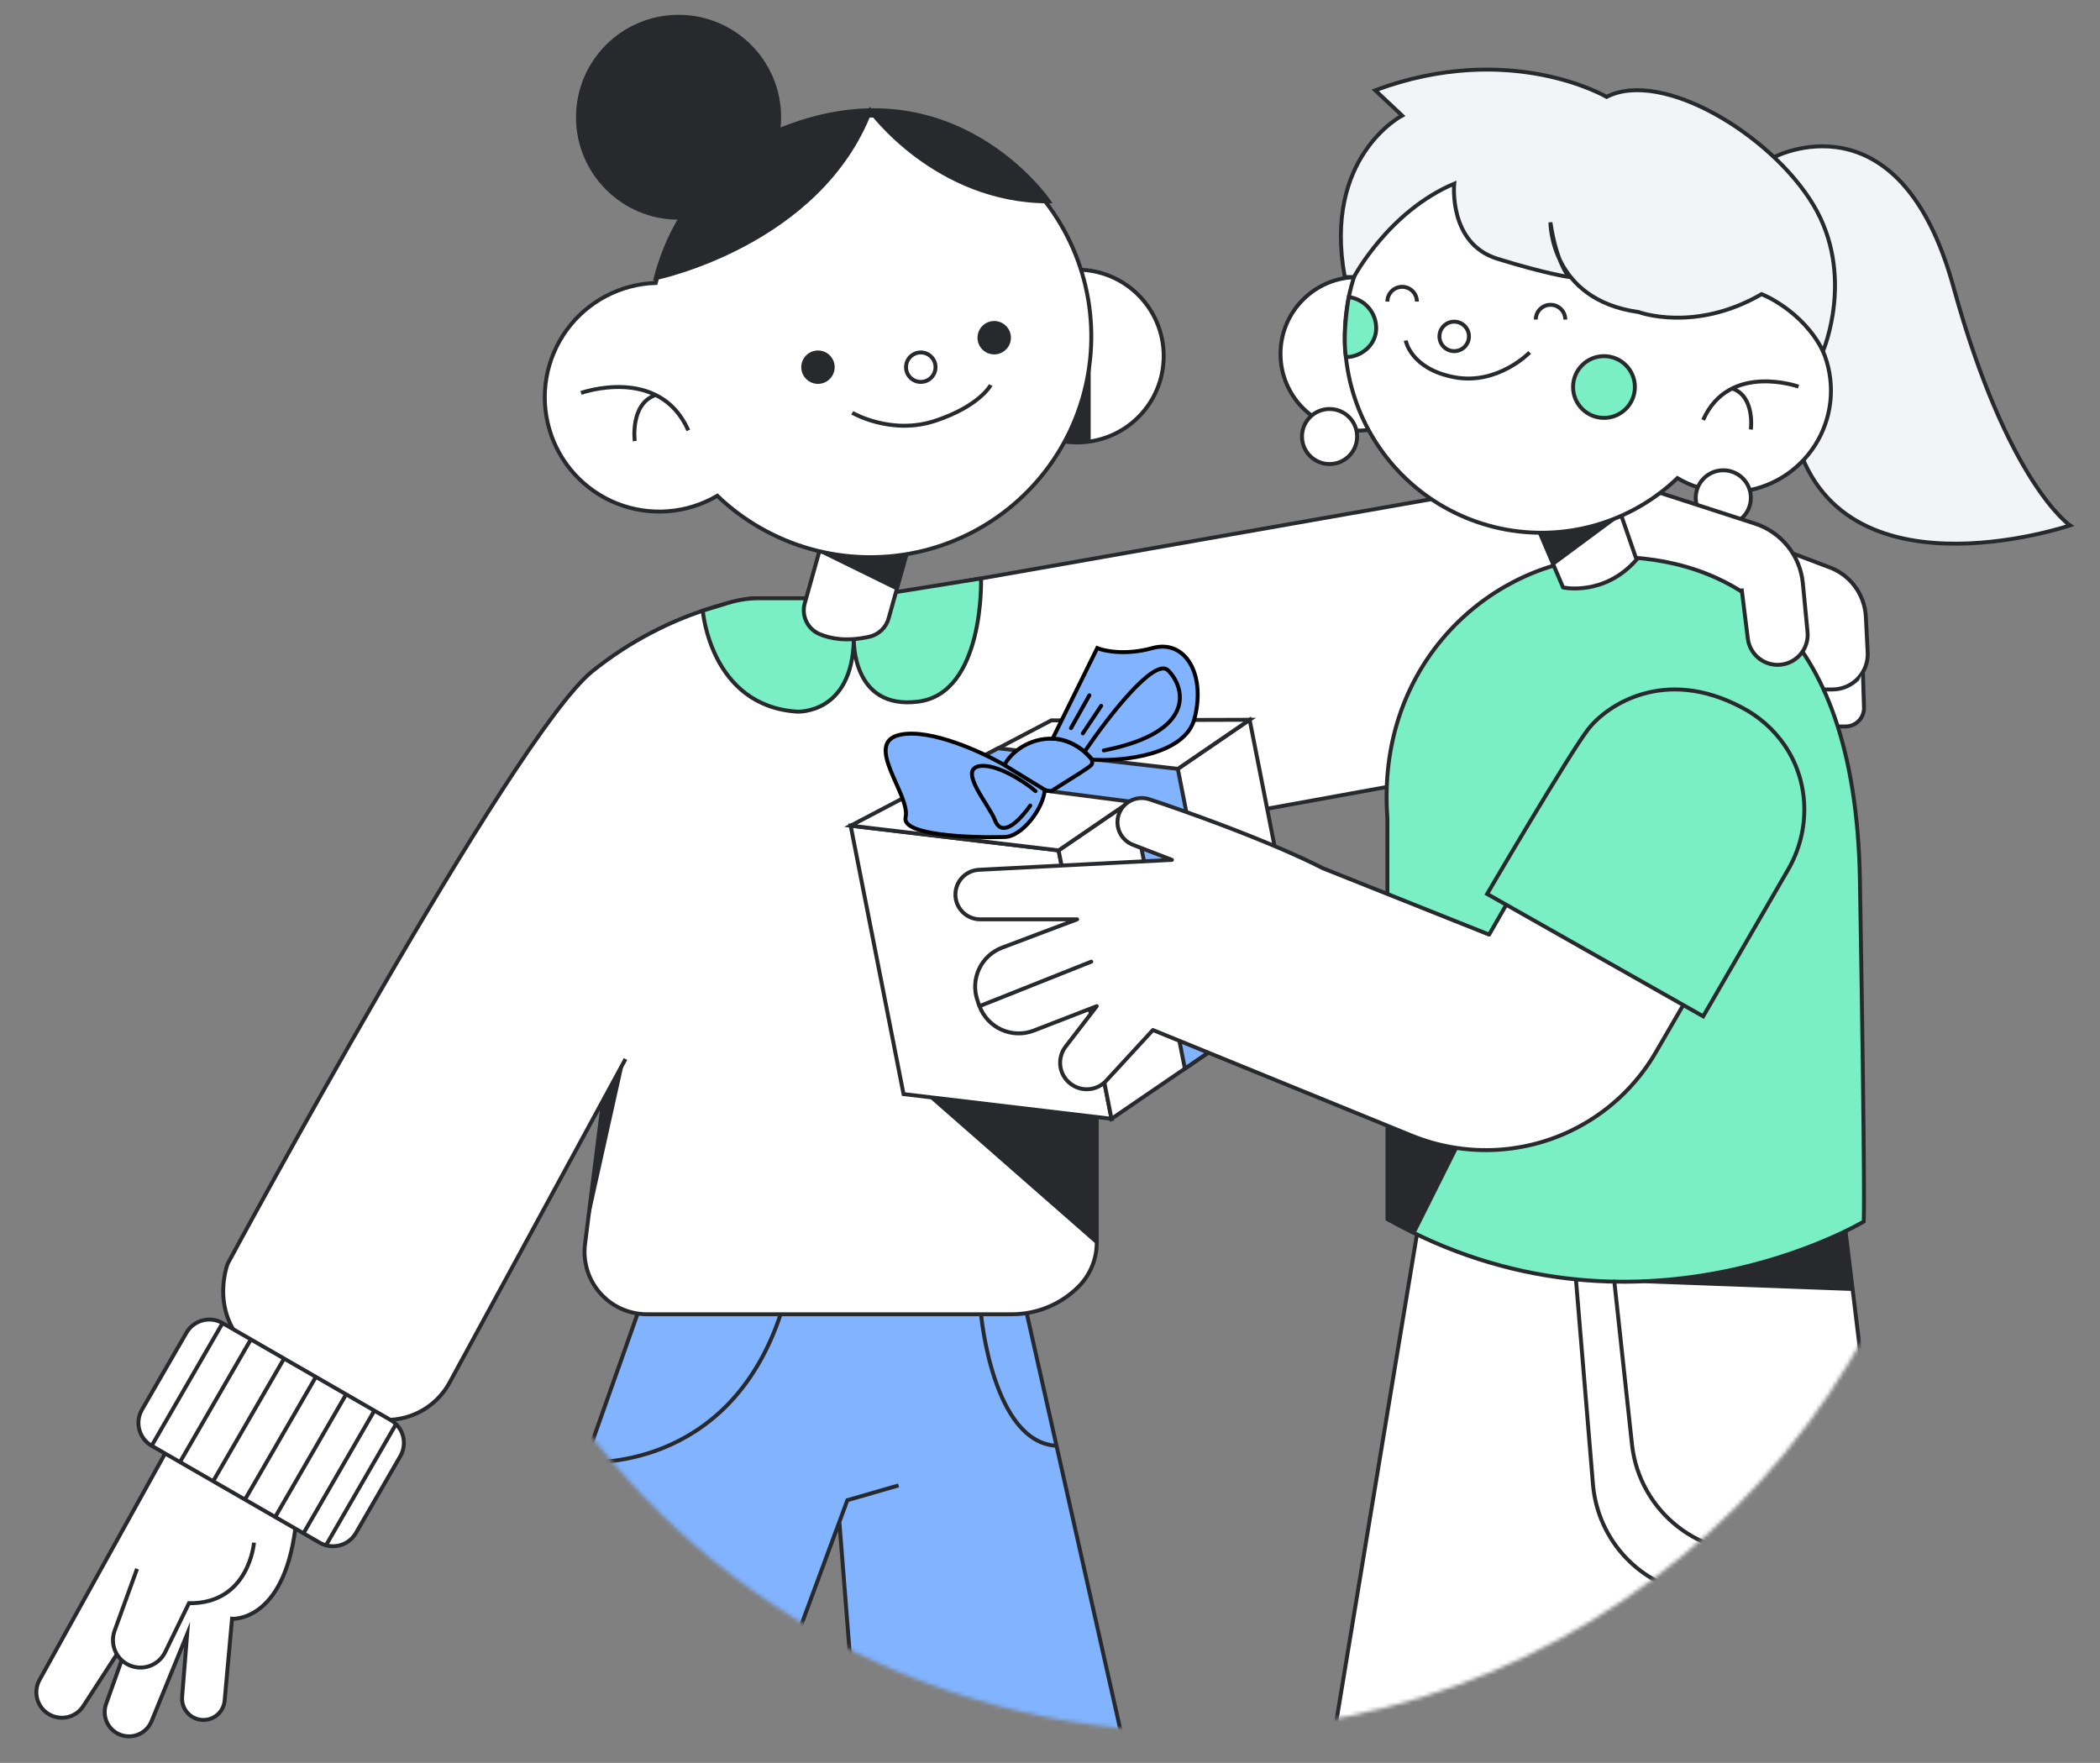 <?xml version="1.0" encoding="UTF-8"?> <svg xmlns="http://www.w3.org/2000/svg" width="536" height="450" viewBox="0 0 536 450" fill="none"><rect x="0" y="0" width="536" height="450" fill="#808080" stroke="none"/> <mask id="mask0_820:393" style="mask-type:alpha" maskUnits="userSpaceOnUse" x="0" y="0" width="537" height="450"> <path d="M500.001 247C500.001 354.696 412.696 442 305 442C234.277 442 172.348 404.35 138.162 348C133.488 340.296 68.715 444.299 57.5 446.5C25.832 452.716 -39.5 455.5 34.5 351.5C34.5 339.902 111.013 224.041 112.954 213C118.1 183.732 129.774 156.714 146.417 133.5C136.5 121 133.5 101.5 133.5 90.5C133.5 66 122.71 26.358 140.5 12.5C162.082 -4.312 185 -6.5 238 25.5C253.516 19.92 270.944 54.204 288 52.731C293.603 52.247 299.273 52 305 52C314.162 52 323.175 52.632 332 53.854C330 32.5 345.38 15.625 353.5 12.5C393 -2.7 445.086 7.231 483.501 34.5C512.872 55.35 524.46 118.905 536 135C528 148 498.001 159.5 478.977 149C493.668 176.405 500.001 213.73 500.001 247Z" fill="#C4C4C4"></path> </mask> <g mask="url(#mask0_820:393)"> <path d="M423.525 125.668L389.227 133.411L467.412 187.24L475.525 179.497L471.468 159.957L423.525 125.668Z" fill="white"></path> <path d="M452.771 40.14C452.771 40.14 484.782 23.093 498.593 73.227C512.404 123.361 528.347 134.111 528.347 134.111C528.347 134.111 466.936 154.913 457.616 108.709C448.296 62.506 452.771 40.14 452.771 40.14Z" fill="#F3F4F7" stroke="#27292D" stroke-miterlimit="10"></path> <path d="M361.65 315.109L339.352 449.835H487.545L471.05 314.243L361.65 315.109Z" fill="white" stroke="#27292D" stroke-miterlimit="10"></path> <path d="M166.525 324.633L122.2 449.835H191.569L216.281 382.942L229.343 379.169L216.281 382.942L214.238 388.48L219.078 449.835H287.828L259.678 324.633H166.525Z" fill="#81B3FF" stroke="#27292D" stroke-miterlimit="10"></path> <path d="M42.137 371.022L10.098 428.791C9.668 429.56 9.399 430.407 9.306 431.282C9.214 432.158 9.3 433.043 9.56 433.884C9.82 434.725 10.248 435.504 10.818 436.175C11.389 436.846 12.089 437.394 12.878 437.787V437.787C14.311 438.505 15.959 438.668 17.505 438.247C19.052 437.826 20.388 436.849 21.258 435.504L33.774 416.164L27.088 434.931C26.769 435.81 26.654 436.75 26.751 437.679C26.848 438.609 27.155 439.505 27.648 440.3C28.142 441.094 28.809 441.766 29.6 442.266C30.391 442.766 31.285 443.08 32.215 443.184V443.184C33.57 443.339 34.939 443.045 36.11 442.347C37.281 441.649 38.191 440.586 38.699 439.322L47.76 417.164L46.482 433.16C46.416 433.987 46.54 434.818 46.845 435.589C47.149 436.361 47.626 437.053 48.239 437.613C48.852 438.172 49.584 438.585 50.381 438.819C51.178 439.052 52.017 439.101 52.836 438.962V438.962C54.02 438.76 55.103 438.172 55.917 437.29C56.732 436.408 57.231 435.282 57.338 434.087L59.229 413.212C59.229 413.212 72.269 414.185 75.387 390.194" fill="white"></path> <path d="M42.137 371.022L10.098 428.791C9.668 429.56 9.399 430.407 9.306 431.282C9.214 432.158 9.3 433.043 9.56 433.884C9.82 434.725 10.248 435.504 10.818 436.175C11.389 436.846 12.089 437.394 12.878 437.787V437.787C14.311 438.505 15.959 438.668 17.505 438.247C19.052 437.826 20.388 436.849 21.258 435.504L33.774 416.164L27.088 434.931C26.769 435.81 26.654 436.75 26.751 437.679C26.848 438.609 27.155 439.505 27.648 440.3C28.142 441.094 28.809 441.766 29.6 442.266C30.391 442.766 31.285 443.08 32.215 443.184V443.184C33.57 443.339 34.939 443.045 36.11 442.347C37.281 441.649 38.191 440.586 38.699 439.322L47.76 417.164L46.482 433.16C46.416 433.987 46.54 434.818 46.845 435.589C47.149 436.361 47.626 437.053 48.239 437.613C48.852 438.172 49.584 438.585 50.381 438.819C51.178 439.052 52.017 439.101 52.836 438.962V438.962C54.02 438.76 55.103 438.172 55.917 437.29C56.732 436.408 57.231 435.282 57.338 434.087L59.229 413.212C59.229 413.212 72.269 414.185 75.387 390.194" stroke="#27292D" stroke-miterlimit="10"></path> <path d="M465.445 175.991H467.696C468.919 175.993 470.129 175.746 471.253 175.265C472.377 174.784 473.391 174.079 474.234 173.194C475.077 172.308 475.73 171.261 476.154 170.115C476.578 168.969 476.764 167.749 476.7 166.529L476.239 157.449C476.094 154.592 475.091 151.844 473.362 149.564C471.632 147.284 469.256 145.577 466.542 144.664L457.639 141.291" fill="white"></path> <path d="M465.445 175.991H467.696C468.919 175.993 470.129 175.746 471.253 175.265C472.377 174.784 473.391 174.079 474.234 173.194C475.077 172.308 475.73 171.261 476.154 170.115C476.578 168.969 476.764 167.749 476.7 166.529L476.239 157.449C476.094 154.592 475.091 151.844 473.362 149.564C471.632 147.284 469.256 145.577 466.542 144.664L457.639 141.291" stroke="#27292D" stroke-miterlimit="10"></path> <path d="M469.092 185.442H471.039C472.292 185.442 473.493 184.945 474.38 184.061C475.266 183.177 475.765 181.977 475.766 180.725L475.479 171.561" fill="white"></path> <path d="M469.092 185.442H471.039C472.292 185.442 473.493 184.945 474.38 184.061C475.266 183.177 475.765 181.977 475.766 180.725L475.479 171.561" stroke="#27292D" stroke-miterlimit="10"></path> <path d="M192.267 152.721C192.267 152.721 171.584 154.93 151.183 171.342C130.782 187.753 58.126 322.547 58.126 322.547C58.126 322.547 52.628 336.473 65.572 345.925C71.92 350.563 81.893 356.045 90.335 360.407C94.579 362.598 99.513 363.04 104.079 361.638C108.646 360.236 112.48 357.101 114.76 352.907L159.659 270.322L153.93 280.925L149.32 317.571C148.836 321.42 149.775 325.312 151.96 328.518V328.518C153.422 330.663 155.386 332.419 157.682 333.632C159.979 334.845 162.537 335.479 165.135 335.478H258.288C261.44 335.479 264.561 334.859 267.474 333.654C270.386 332.449 273.032 330.683 275.261 328.456C278.247 325.473 279.927 321.43 279.932 317.212V214.324L400.431 192.453C405.919 191.308 410.777 188.146 414.041 183.592C417.306 179.039 418.739 173.426 418.058 167.867L414.962 142.567C414.593 139.556 413.614 136.652 412.085 134.031C410.555 131.411 408.508 129.129 406.068 127.324C403.627 125.519 400.845 124.23 397.889 123.534C394.934 122.838 391.867 122.751 388.877 123.277L221.571 152.721H192.267Z" fill="white" stroke="#27292D" stroke-miterlimit="10"></path> <path d="M99.713 362.479L56.808 337.733C53.578 335.87 49.447 336.975 47.583 340.202L36.24 359.829C34.375 363.056 35.481 367.183 38.712 369.046L81.616 393.792C84.847 395.655 88.977 394.549 90.842 391.323L102.185 371.695C104.05 368.469 102.943 364.342 99.713 362.479Z" fill="white" stroke="#27292D" stroke-miterlimit="10"></path> <path d="M38.71 369.049L56.809 337.738" stroke="#27292D" stroke-miterlimit="10"></path> <path d="M45.931 373.215L64.03 341.899" stroke="#27292D" stroke-miterlimit="10"></path> <path d="M54.406 378.101L72.505 346.79" stroke="#27292D" stroke-miterlimit="10"></path> <path d="M62.522 382.784L80.621 351.468" stroke="#27292D" stroke-miterlimit="10"></path> <path d="M70.243 387.237L88.337 355.921" stroke="#27292D" stroke-miterlimit="10"></path> <path d="M77.458 391.397L95.552 360.081" stroke="#27292D" stroke-miterlimit="10"></path> <path d="M83.092 394.647L101.191 363.337" stroke="#27292D" stroke-miterlimit="10"></path> <path d="M354.114 208.808C351.26 170.436 378.91 144.838 407.28 142.331C408.687 142.201 410.094 142.128 411.501 142.134C439.827 142.235 473.554 157.083 474.719 224.551C476.126 306.822 475.699 311.814 475.699 311.814C475.699 311.814 417.304 346.796 354.136 311.184L354.114 208.808Z" fill="#7AEEC4" stroke="#27292D" stroke-miterlimit="10"></path> <path d="M346.454 109.929C357.289 109.929 366.073 101.155 366.073 90.33C366.073 79.506 357.289 70.731 346.454 70.731C335.619 70.731 326.835 79.506 326.835 90.33C326.835 101.155 335.619 109.929 346.454 109.929Z" fill="white" stroke="#27292D" stroke-miterlimit="10"></path> <path d="M392.878 135.719L398.957 149.955C398.957 149.955 409.436 152.293 417.709 142.859L413.69 131.221L392.878 135.719Z" fill="white" stroke="#27292D" stroke-miterlimit="10"></path> <path d="M393.419 35.749C404.618 35.749 415.494 39.491 424.319 46.379C433.143 53.267 439.408 62.906 442.117 73.761C446.078 73.878 449.96 74.899 453.466 76.746C456.971 78.592 460.007 81.215 462.342 84.414C464.676 87.614 466.247 91.304 466.934 95.203C467.622 99.102 467.407 103.107 466.306 106.91C465.205 110.713 463.248 114.214 460.585 117.146C457.921 120.077 454.621 122.361 450.938 123.822C447.255 125.284 443.286 125.884 439.335 125.577C435.384 125.27 431.556 124.064 428.143 122.051C422.219 127.725 414.993 131.86 407.098 134.096C399.202 136.331 390.879 136.597 382.856 134.871C374.834 133.145 367.358 129.48 361.083 124.196C354.809 118.912 349.927 112.172 346.867 104.565C343.806 96.958 342.66 88.718 343.528 80.566C344.397 72.414 347.254 64.599 351.849 57.807C356.444 51.014 362.637 45.451 369.884 41.606C377.131 37.76 385.212 35.749 393.419 35.749V35.749Z" fill="white" stroke="#27292D" stroke-miterlimit="10"></path> <path d="M459.057 98.691C459.057 98.691 441.267 92.36 434.705 107.203" stroke="#27292D" stroke-miterlimit="10"></path> <path d="M446.884 109.637C446.884 109.637 448.009 101.159 442.117 99.163" stroke="#27292D" stroke-miterlimit="10"></path> <path d="M409.396 106.674C413.754 106.674 417.287 103.145 417.287 98.792C417.287 94.438 413.754 90.909 409.396 90.909C405.039 90.909 401.506 94.438 401.506 98.792C401.506 103.145 405.039 106.674 409.396 106.674Z" fill="#7AEEC4" stroke="#27292D" stroke-miterlimit="10"></path> <path d="M343.533 91.162C347.248 91.162 351.26 88.194 351.26 83.775C351.262 81.826 350.552 79.943 349.263 78.481C347.974 77.018 346.195 76.076 344.259 75.83C344.259 75.83 342.571 84.882 343.533 91.162Z" fill="#7AEEC4" stroke="#27292D" stroke-miterlimit="10"></path> <path d="M371.166 89.633C373.246 89.633 374.931 87.949 374.931 85.872C374.931 83.794 373.246 82.11 371.166 82.11C369.087 82.11 367.401 83.794 367.401 85.872C367.401 87.949 369.087 89.633 371.166 89.633Z" fill="white" stroke="#27292D" stroke-miterlimit="10"></path> <path d="M354.114 76.977C354.114 75.98 354.51 75.023 355.217 74.318C355.923 73.612 356.88 73.216 357.879 73.216C358.877 73.216 359.835 73.612 360.541 74.318C361.247 75.023 361.644 75.98 361.644 76.977" fill="white"></path> <path d="M354.114 76.977C354.114 75.98 354.51 75.023 355.217 74.318C355.923 73.612 356.88 73.216 357.879 73.216C358.877 73.216 359.835 73.612 360.541 74.318C361.247 75.023 361.644 75.98 361.644 76.977" stroke="#27292D" stroke-miterlimit="10"></path> <path d="M391.99 81.565C391.99 80.567 392.386 79.611 393.092 78.905C393.798 78.2 394.756 77.804 395.755 77.804C396.753 77.804 397.711 78.2 398.417 78.905C399.123 79.611 399.52 80.567 399.52 81.565" fill="white"></path> <path d="M391.99 81.565C391.99 80.567 392.386 79.611 393.092 78.905C393.798 78.2 394.756 77.804 395.755 77.804C396.753 77.804 397.711 78.2 398.417 78.905C399.123 79.611 399.52 80.567 399.52 81.565" stroke="#27292D" stroke-miterlimit="10"></path> <path d="M358.785 86.923C358.785 86.923 360.046 94.165 371.166 96.284C382.287 98.404 390.431 89.965 390.431 89.965" stroke="#27292D" stroke-miterlimit="10"></path> <path d="M371.166 46.887C371.166 46.887 369.607 62.157 382.197 66.053C394.786 69.949 400.482 70.708 400.482 70.708C400.482 70.708 397.28 67.251 395.732 56.771C395.732 56.771 395.552 76.499 418.243 79.659C418.243 79.659 432.561 85 449.641 75.077C449.641 75.077 460.053 79.142 465.304 89.611C465.304 89.611 473.616 70.242 462.822 52.279C452.028 34.315 424.153 17.539 410.066 24.73C410.066 24.73 385.489 10.241 351.013 23.043L357.873 29.497C357.873 29.497 337.568 40.044 343.241 70.725H345.565C345.565 70.725 354.395 53.982 371.166 46.887Z" fill="#F3F4F7" stroke="#27292D" stroke-miterlimit="10"></path> <path d="M339.352 118.458C343.237 118.458 346.387 115.312 346.387 111.431C346.387 107.549 343.237 104.403 339.352 104.403C335.467 104.403 332.317 107.549 332.317 111.431C332.317 115.312 335.467 118.458 339.352 118.458Z" fill="white" stroke="#27292D" stroke-miterlimit="10"></path> <path d="M439.849 134.1C443.734 134.1 446.884 130.953 446.884 127.072C446.884 123.19 443.734 120.044 439.849 120.044C435.964 120.044 432.814 123.19 432.814 127.072C432.814 130.953 435.964 134.1 439.849 134.1Z" fill="white" stroke="#27292D" stroke-miterlimit="10"></path> <path d="M283.698 285.586L230.621 279.278L217.12 210.765L270.196 217.073L283.698 285.586Z" fill="white" stroke="#27292D" stroke-miterlimit="10"></path> <path d="M332.463 252.241L283.698 285.586L270.196 217.073L318.956 183.727L332.463 252.241Z" fill="white" stroke="#27292D" stroke-miterlimit="10"></path> <path d="M217.12 210.765L270.196 217.073L318.956 183.727L268.322 183.891L217.12 210.765Z" fill="white" stroke="#27292D" stroke-miterlimit="10"></path> <path d="M242.67 213.801L291.306 183.812" stroke="#27292D" stroke-miterlimit="10"></path> <path d="M240.605 198.435L289.005 204.687L302.422 272.779L314.128 264.773L300.626 196.26L254.77 191.003L240.605 198.435Z" fill="#81B3FF" stroke="#27292D" stroke-miterlimit="10"></path> <path d="M404.782 195.495L380.086 238.567L337.472 221.554C337.472 221.554 325.383 215.015 297.013 205.249L293.366 204.029C292.583 203.768 291.756 203.666 290.933 203.729C290.11 203.792 289.307 204.018 288.573 204.395C287.839 204.773 287.188 205.293 286.658 205.925C286.128 206.557 285.73 207.289 285.487 208.078V208.078C285.031 209.573 285.159 211.185 285.845 212.59C286.531 213.996 287.724 215.089 289.185 215.651L299.129 219.491L249.863 222.026C248.242 222.109 246.715 222.81 245.598 223.985C244.48 225.16 243.857 226.719 243.858 228.34C243.856 230.015 244.52 231.622 245.702 232.808C246.885 233.995 248.49 234.665 250.167 234.671H274.929L255.795 241.89C253.226 242.856 251.13 244.775 249.942 247.246C248.755 249.718 248.567 252.552 249.418 255.158L249.981 256.845L278.537 245.477L249.998 256.834C250.492 258.158 251.244 259.371 252.21 260.402C253.177 261.434 254.339 262.263 255.628 262.843C256.918 263.423 258.31 263.742 259.724 263.781C261.138 263.819 262.545 263.577 263.865 263.069L279.933 256.834L271.992 267.145C271.412 267.895 270.996 268.758 270.772 269.678C270.548 270.599 270.52 271.556 270.691 272.488C270.862 273.42 271.228 274.306 271.764 275.087C272.3 275.868 272.995 276.528 273.804 277.023V277.023C275.143 277.858 276.732 278.199 278.295 277.985C279.859 277.771 281.299 277.017 282.364 275.854L294.267 262.923L360.282 289.865C366.756 292.505 373.711 293.764 380.701 293.561C387.691 293.357 394.561 291.696 400.87 288.684C409.973 284.333 417.551 277.342 422.616 268.624L449.287 222.69C451.051 219.649 452.181 216.284 452.61 212.796C453.039 209.308 452.757 205.77 451.782 202.393C450.807 199.017 449.158 195.872 446.935 193.149C444.713 190.425 441.961 188.178 438.847 186.544V186.544C433.077 183.513 426.379 182.751 420.074 184.408C413.769 186.065 408.313 190.02 404.782 195.495V195.495Z" fill="white" stroke="#27292D" stroke-linecap="round" stroke-linejoin="round"></path> <path d="M379.569 228.188L434.722 259.426L456.412 221.948C462.147 212.041 461.955 199.627 455.466 190.187C452.669 186.146 448.924 182.849 444.559 180.584C424.862 170.127 410.156 179.927 405.311 186.207C400.465 192.487 379.569 228.188 379.569 228.188Z" fill="#7AEEC4" stroke="#27292D" stroke-miterlimit="10"></path> <path d="M423.731 125.812L447.931 133.655C451.23 134.724 454.145 136.733 456.317 139.435C458.488 142.137 459.822 145.414 460.154 148.864L461.353 161.317C461.454 162.38 461.332 163.452 460.994 164.466C460.656 165.479 460.111 166.41 459.392 167.2C458.673 167.99 457.797 168.622 456.819 169.054C455.842 169.487 454.785 169.71 453.716 169.711C451.847 169.71 450.042 169.028 448.641 167.792C447.24 166.556 446.339 164.851 446.107 162.998L444.52 150.224" fill="white"></path> <path d="M423.731 125.812L447.931 133.655C451.23 134.724 454.145 136.733 456.317 139.435C458.488 142.137 459.822 145.414 460.154 148.864L461.353 161.317C461.454 162.38 461.332 163.452 460.994 164.466C460.656 165.479 460.111 166.41 459.392 167.2C458.673 167.99 457.797 168.622 456.819 169.054C455.842 169.487 454.785 169.71 453.716 169.711C451.847 169.71 450.042 169.028 448.641 167.792C447.24 166.556 446.339 164.851 446.107 162.998L444.52 150.224" stroke="#27292D" stroke-miterlimit="10"></path> <path d="M64.829 393.781C64.829 393.781 63.585 409.445 48.232 409.237L42.16 421.724C41.363 423.36 39.96 424.623 38.248 425.245C36.537 425.867 34.65 425.8 32.986 425.058C31.367 424.337 30.081 423.029 29.387 421.399C28.694 419.768 28.645 417.936 29.25 416.27L34.979 400.461" fill="white"></path> <path d="M64.829 393.781C64.829 393.781 63.585 409.445 48.232 409.237L42.16 421.724C41.363 423.36 39.96 424.623 38.248 425.245C36.537 425.867 34.65 425.8 32.986 425.058C31.367 424.337 30.081 423.029 29.387 421.399C28.694 419.768 28.645 417.936 29.25 416.27L34.979 400.461" stroke="#27292D" stroke-miterlimit="10"></path> <path d="M179.373 155.88C179.373 155.88 181.332 180.174 203.399 181.653C203.399 181.653 217.525 182.519 217.93 163.2C217.93 163.2 217.367 181.248 234.341 179.1C251.315 176.953 250.403 147.644 250.403 147.644L218.887 152.704H193.792C191.14 152.703 188.502 153.093 185.964 153.862L179.373 155.88Z" fill="#7AEEC4" stroke="#27292D" stroke-miterlimit="10"></path> <path d="M210.102 137.254L205.352 154.182C204.972 155.698 205.143 157.299 205.835 158.701C206.526 160.102 207.693 161.213 209.128 161.834C211.942 163.049 216.135 163.825 221.87 162.537C223.066 162.269 224.164 161.675 225.043 160.822C225.922 159.968 226.548 158.889 226.85 157.702L232.574 137.254H210.102Z" fill="white" stroke="#27292D" stroke-miterlimit="10"></path> <path d="M274.952 112.932C287.139 112.932 297.019 103.062 297.019 90.887C297.019 78.712 287.139 68.842 274.952 68.842C262.765 68.842 252.885 78.712 252.885 90.887C252.885 103.062 262.765 112.932 274.952 112.932Z" fill="white" stroke="#27292D" stroke-miterlimit="10"></path> <path d="M222.128 29.503C209.538 29.502 197.309 33.708 187.386 41.45C177.463 49.193 170.418 60.028 167.369 72.232C162.917 72.368 158.556 73.519 154.617 75.597C150.679 77.675 147.268 80.625 144.646 84.222C142.024 87.819 140.26 91.966 139.489 96.349C138.717 100.731 138.959 105.231 140.195 109.506C141.432 113.78 143.63 117.716 146.623 121.012C149.615 124.307 153.322 126.876 157.46 128.521C161.598 130.166 166.058 130.844 170.499 130.503C174.94 130.162 179.244 128.812 183.082 126.555C189.744 132.934 197.869 137.583 206.748 140.096C215.626 142.608 224.986 142.907 234.006 140.965C243.027 139.024 251.434 134.902 258.489 128.96C265.544 123.019 271.033 115.439 274.474 106.886C277.915 98.332 279.204 89.066 278.227 79.899C277.25 70.733 274.038 61.945 268.871 54.307C263.704 46.669 256.741 40.414 248.592 36.09C240.443 31.765 231.356 29.503 222.128 29.503V29.503Z" fill="white" stroke="#27292D" stroke-miterlimit="10"></path> <path d="M148.302 100.299C148.302 100.299 168.303 93.175 175.687 109.856" stroke="#27292D" stroke-miterlimit="10"></path> <path d="M162.011 112.594C162.011 112.594 160.745 103.065 167.369 100.821" stroke="#27292D" stroke-miterlimit="10"></path> <path d="M173.194 55.579C187.374 55.579 198.868 44.096 198.868 29.93C198.868 15.765 187.374 4.281 173.194 4.281C159.014 4.281 147.52 15.765 147.52 29.93C147.52 44.096 159.014 55.579 173.194 55.579Z" fill="#27292D" stroke="#27292D" stroke-miterlimit="10"></path> <path d="M208.779 97.487C210.859 97.487 212.544 95.803 212.544 93.726C212.544 91.649 210.859 89.965 208.779 89.965C206.7 89.965 205.014 91.649 205.014 93.726C205.014 95.803 206.7 97.487 208.779 97.487Z" fill="#27292D" stroke="#27292D" stroke-miterlimit="10"></path> <path d="M253.763 89.965C255.842 89.965 257.528 88.281 257.528 86.203C257.528 84.126 255.842 82.442 253.763 82.442C251.683 82.442 249.998 84.126 249.998 86.203C249.998 88.281 251.683 89.965 253.763 89.965Z" fill="#27292D" stroke="#27292D" stroke-miterlimit="10"></path> <path d="M235.016 97.487C237.096 97.487 238.781 95.803 238.781 93.726C238.781 91.649 237.096 89.965 235.016 89.965C232.937 89.965 231.251 91.649 231.251 93.726C231.251 95.803 232.937 97.487 235.016 97.487Z" fill="white" stroke="#27292D" stroke-miterlimit="10"></path> <path d="M217.525 105.359C217.525 105.359 227.419 111.178 238.759 107.399C250.099 103.621 252.868 98.291 252.868 98.291" stroke="#27292D" stroke-miterlimit="10"></path> <path d="M167.369 70.995C167.369 70.995 209.016 62.449 222.128 28.266C222.128 28.266 238.883 51.407 267.714 51.407C267.714 51.407 243.514 15.706 200.028 32.752C200.028 32.736 174.781 41.939 167.369 70.995Z" fill="#27292D" stroke="#27292D" stroke-miterlimit="10"></path> <path d="M149.326 373.215C149.326 373.215 185.716 376.206 199.24 335.478" stroke="#27292D" stroke-miterlimit="10"></path> <path d="M250.403 335.478C250.403 335.478 253.341 368.211 269.662 369.049" stroke="#27292D" stroke-miterlimit="10"></path> <path d="M412.042 327.146L416.544 368.7C418.429 385.989 434.283 398.425 451.504 395.862L452.765 395.665" stroke="#27292D" stroke-linecap="round" stroke-linejoin="round"></path> <path d="M402.238 326.573L406.583 378.86C407.776 393.213 418.75 404.975 433.034 406.819C436.33 407.227 439.653 407.377 442.972 407.269L446.58 449.835" stroke="#27292D" stroke-linecap="round" stroke-linejoin="round"></path> <path d="M228.794 150.696L209.026 140.983C219.48 143.127 228.347 142.1 231.475 141.318L228.794 150.696Z" fill="#27292D"></path> <path d="M413.408 131.94L396.655 144.333L393.304 135.959C404.562 135.692 411.397 133.168 413.408 131.94Z" fill="#27292D"></path> <path d="M278.382 112.515V91.75C277.578 101.931 273.803 109.836 272.016 112.515C274.16 113.587 277.153 112.961 278.382 112.515Z" fill="#27292D"></path> <path d="M159.438 270.598L150.057 312.798L153.743 281.651L159.438 270.598Z" fill="#27292D"></path> <path d="M473.047 329.545L419.103 327.535C441.619 325.927 463.107 318.157 471.036 314.473L473.047 329.545Z" fill="#27292D"></path> <path d="M372.196 293.038L361.475 314.473L354.103 311.794V287.344C364.825 291.363 370.633 292.815 372.196 293.038Z" fill="#27292D"></path> <path d="M280.057 317.822L236.5 279.641L280.057 285.335V317.822Z" fill="#27292D"></path> <path d="M268.33 201.939L275.701 197.292C279.454 194.854 278.717 195.199 278.717 193.901C269 182.179 253.588 192.226 255.598 200.265L268.33 201.939Z" fill="#81B3FF" stroke="black"></path> <path d="M280.057 165.433L268.665 188.542C273.691 188.542 278.047 192.673 278.717 193.901C286.646 194.459 302.438 192.628 304.851 183.518C307.866 172.131 302.506 163.088 294.129 165.433C287.428 167.308 281.956 166.214 280.057 165.433Z" fill="#81B3FF" stroke="black"></path> <path d="M229.799 187.537C237.573 185.93 250.684 192.003 256.268 195.241L266.655 201.604C266.387 206.159 260.959 213.661 256.268 213.661C247.445 213.885 230.067 213.192 231.14 208.638C232.48 202.944 220.083 189.547 229.799 187.537Z" fill="#81B3FF" stroke="black"></path> <path d="M277.042 191.557C282.626 183.295 294.665 167.643 298.15 171.126C302.505 175.48 305.521 186.868 281.732 191.557" stroke="black" stroke-linecap="round"></path> <path d="M273.356 185.863L278.047 177.49" stroke="black" stroke-linecap="round"></path> <path d="M276.371 187.203L281.062 180.169" stroke="black" stroke-linecap="round"></path> <path d="M264.31 201.939C261.629 199.595 254.191 194.772 249.903 195.576C244.542 196.58 252.583 205.623 253.923 209.307C255.263 212.992 258.614 211.652 262.969 205.623" stroke="black" stroke-linecap="round"></path> </g> </svg> 
